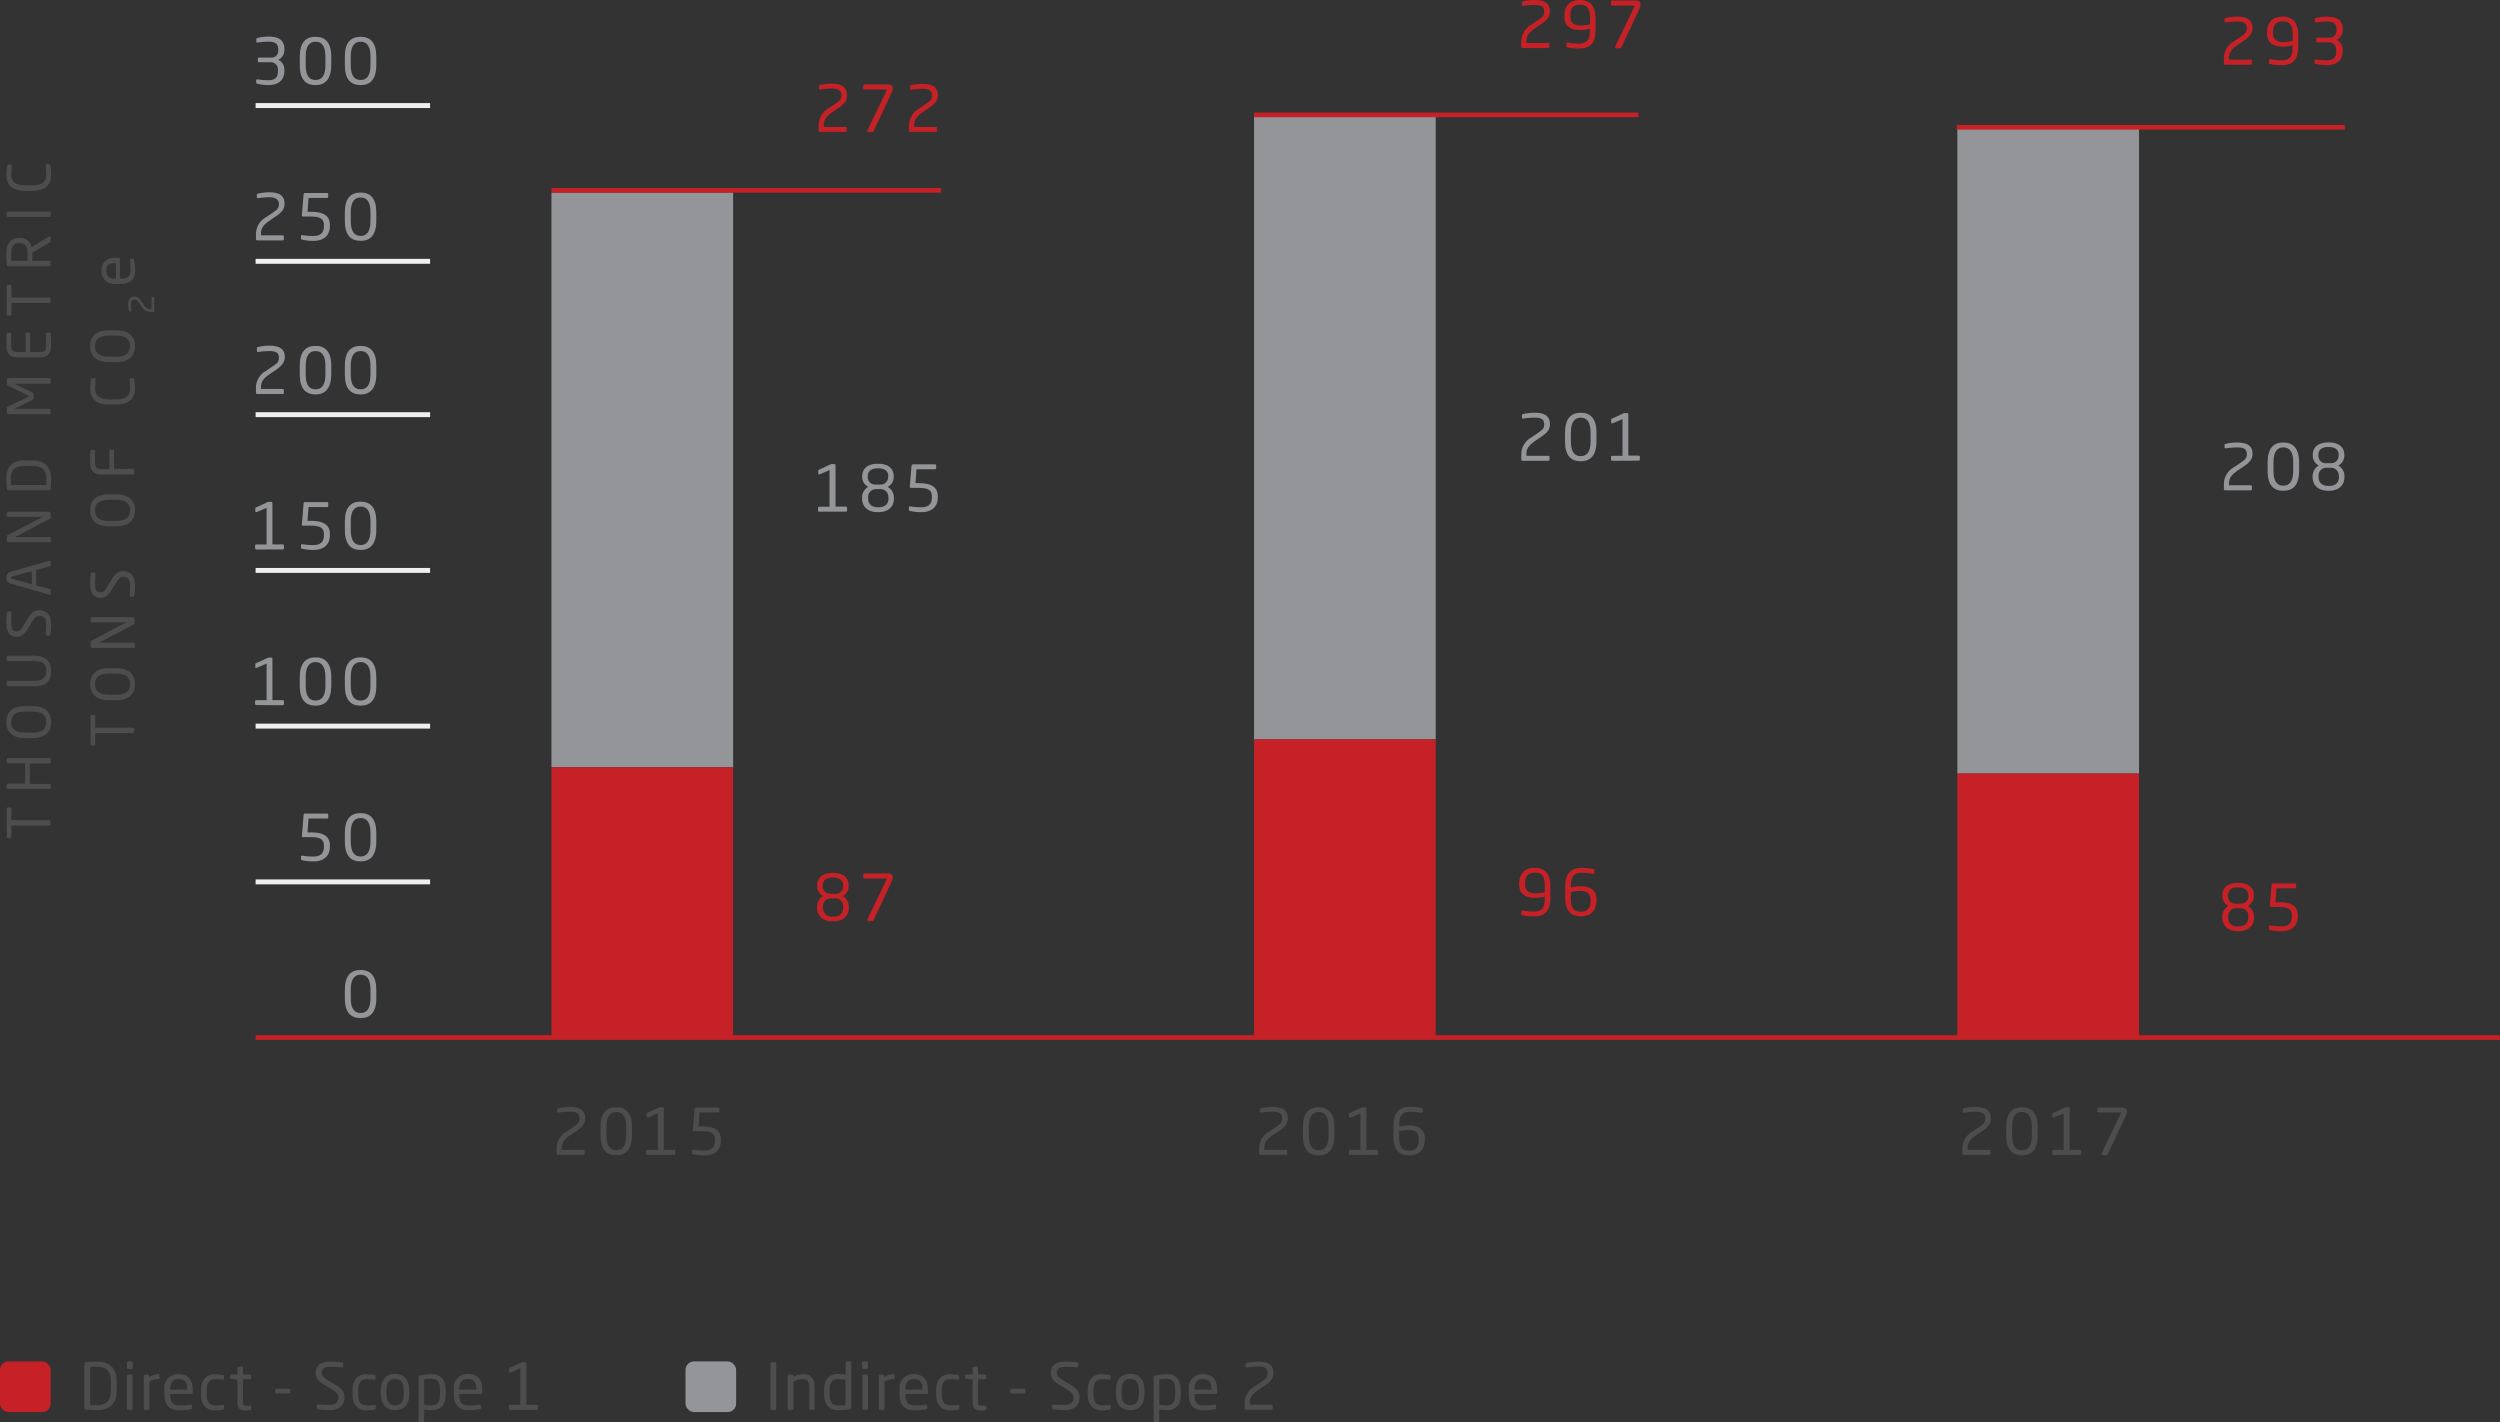 <svg xmlns="http://www.w3.org/2000/svg" viewBox="0 0 507.04 288.49"><rect x="0" y="0" width="507.04" height="288.49" fill="#333333" stroke="none"/><defs><style>.cls-1{fill:#c52127;}.cls-2{fill:#939598;}.cls-3{fill:#4d4d4d;}.cls-4{fill:#efefef;}</style></defs><title>ghg-emissions</title><g id="Layer_2" data-name="Layer 2"><g id="Layer_1-2" data-name="Layer 1"><g id="_Group_" data-name="&lt;Group&gt;"><rect class="cls-1" y="276.12" width="10.27" height="10.27" rx="1.71" ry="1.71"/></g><g id="_Group_2" data-name="&lt;Group&gt;"><rect class="cls-2" x="139.03" y="276.12" width="10.27" height="10.27" rx="1.71" ry="1.71"/></g><path class="cls-3" d="M259.49,229.33l-1.25.84c-1.44,1-1.82,1.64-1.82,2.77v.27h4.38c.15,0,.26.08.26.22V234a.23.23,0,0,1-.26.23h-5.16a.25.25,0,0,1-.26-.25v-1.05a3.93,3.93,0,0,1,2-3.42l1.32-.88c1.07-.73,1.33-1,1.33-1.82,0-.94-.54-1.34-1.95-1.34a18.75,18.75,0,0,0-2.3.19h-.05a.21.21,0,0,1-.21-.23V225c0-.13.12-.2.25-.23a10,10,0,0,1,2.31-.26c2.11,0,3.11.73,3.11,2.33C261.18,227.84,260.7,228.51,259.49,229.33Z"/><path class="cls-3" d="M267.45,234.33c-2,0-3.2-1.17-3.2-4v-1.76c0-2.87,1.23-4,3.2-4s3.18,1.17,3.18,4v1.76C270.63,233.16,269.41,234.33,267.45,234.33Zm2-5.8c0-2.19-.78-3-2-3s-2,.85-2,3v1.76c0,2.2.78,3,2,3s2-.84,2-3Z"/><path class="cls-3" d="M273.84,234.24a.24.24,0,0,1-.26-.23v-.58a.23.23,0,0,1,.26-.22h2.07V225.8l-2,.86c-.1,0-.29.08-.29-.1v-.67c0-.09,0-.11.13-.17l2.33-1.06a.67.67,0,0,1,.27-.08h.54a.24.24,0,0,1,.24.25v8.38h2.08c.15,0,.26.08.26.22V234a.23.23,0,0,1-.26.23Z"/><path class="cls-3" d="M285.76,234.33c-1.93,0-3.14-1.14-3.14-3.69v-2.28c0-2.78,1.17-3.87,3.39-3.87a9.87,9.87,0,0,1,2.24.22c.15,0,.3.09.3.25v.5a.23.23,0,0,1-.24.24h-.08a11.39,11.39,0,0,0-2.22-.21c-2,0-2.22,1.18-2.22,2.88v.15a8.31,8.31,0,0,1,2-.26c1.69,0,3.19.62,3.19,2.71V231C288.94,233.1,287.9,234.33,285.76,234.33Zm2-3.37c0-1.4-1-1.79-2-1.79a10,10,0,0,0-2,.23v1.24c0,2.12.71,2.73,2,2.73s2-.57,2-2.33Z"/><path class="cls-3" d="M117,229.33l-1.25.84c-1.44,1-1.82,1.64-1.82,2.77v.27h4.38c.15,0,.26.08.26.22V234a.23.23,0,0,1-.26.23h-5.16a.25.25,0,0,1-.26-.25v-1.05a3.93,3.93,0,0,1,2-3.42l1.32-.88c1.07-.73,1.33-1,1.33-1.82,0-.94-.54-1.34-2-1.34a18.75,18.75,0,0,0-2.3.19h0a.21.21,0,0,1-.21-.23V225c0-.13.12-.2.25-.23a10,10,0,0,1,2.31-.26c2.11,0,3.11.73,3.11,2.33C118.68,227.84,118.2,228.51,117,229.33Z"/><path class="cls-3" d="M125,234.33c-2,0-3.2-1.17-3.2-4v-1.76c0-2.87,1.23-4,3.2-4s3.18,1.17,3.18,4v1.76C128.13,233.16,126.91,234.33,125,234.33Zm2-5.8c0-2.19-.78-3-2-3s-2,.85-2,3v1.76c0,2.2.78,3,2,3s2-.84,2-3Z"/><path class="cls-3" d="M131.34,234.24a.24.24,0,0,1-.26-.23v-.58a.23.23,0,0,1,.26-.22h2.07V225.8l-2,.86c-.1,0-.29.08-.29-.1v-.67c0-.09,0-.11.13-.17l2.33-1.06a.67.67,0,0,1,.27-.08h.54a.24.24,0,0,1,.24.25v8.38h2.08c.15,0,.26.08.26.22V234a.23.23,0,0,1-.26.23Z"/><path class="cls-3" d="M142.89,234.33a10.43,10.43,0,0,1-2.29-.23c-.14,0-.25-.09-.25-.26v-.48a.18.18,0,0,1,.2-.2h.06a13.79,13.79,0,0,0,2.28.18c1.47,0,2.12-.71,2.12-2v-.19c0-1.3-.81-1.74-2.72-1.74h-1.56a.22.22,0,0,1-.21-.23h0l.36-4.33a.26.26,0,0,1,.26-.22h4.48a.23.23,0,0,1,.26.22v.57c0,.15-.12.21-.26.21h-3.73l-.21,2.81h.61c2.42,0,3.91.64,3.91,2.72v.19C146.2,233.23,145,234.33,142.89,234.33Z"/><path class="cls-3" d="M402.13,229.33l-1.25.84c-1.44,1-1.82,1.64-1.82,2.77v.27h4.38c.15,0,.26.08.26.22V234a.23.23,0,0,1-.26.23h-5.16A.25.25,0,0,1,398,234v-1.05a3.93,3.93,0,0,1,2-3.42l1.31-.88c1.09-.73,1.34-1,1.34-1.82,0-.94-.54-1.34-2-1.34a18.75,18.75,0,0,0-2.3.19h-.05a.21.21,0,0,1-.21-.23V225c0-.13.12-.2.25-.23a10,10,0,0,1,2.31-.26c2.11,0,3.11.73,3.11,2.33C403.82,227.84,403.34,228.51,402.13,229.33Z"/><path class="cls-3" d="M410.09,234.33c-2,0-3.2-1.17-3.2-4v-1.76c0-2.87,1.23-4,3.2-4s3.18,1.17,3.18,4v1.76C413.27,233.16,412.05,234.33,410.09,234.33Zm2-5.8c0-2.19-.78-3-2-3s-2,.85-2,3v1.76c0,2.2.78,3,2,3s2-.84,2-3Z"/><path class="cls-3" d="M416.48,234.24a.24.24,0,0,1-.26-.23v-.58a.23.23,0,0,1,.26-.22h2.07V225.8l-2,.86c-.1,0-.29.08-.29-.1v-.67c0-.09,0-.11.13-.17l2.33-1.06a.63.63,0,0,1,.27-.08h.54a.24.24,0,0,1,.24.25v8.38h2.08c.15,0,.26.08.26.22V234a.23.23,0,0,1-.26.23Z"/><path class="cls-3" d="M431.24,226.08l-3.75,8a.3.3,0,0,1-.28.2h-.78a.19.19,0,0,1-.2-.2.25.25,0,0,1,0-.14l3.93-8.16a.09.09,0,0,0,0-.05.1.1,0,0,0-.09-.1h-4.43c-.15,0-.26-.07-.26-.22v-.54a.26.26,0,0,1,.26-.25h4.74c.73,0,1,.38,1,.82A1.75,1.75,0,0,1,431.24,226.08Z"/><path class="cls-1" d="M312.65,4.84l-1.25.84c-1.44,1-1.82,1.64-1.82,2.77v.27H314c.15,0,.26.08.26.22v.58a.23.23,0,0,1-.26.23H308.8a.25.25,0,0,1-.26-.25V8.45a3.91,3.91,0,0,1,2-3.42l1.31-.88c1.08-.73,1.34-1,1.34-1.82,0-.94-.54-1.34-1.95-1.34a18.75,18.75,0,0,0-2.3.19h-.05a.21.21,0,0,1-.21-.23V.49c0-.13.12-.2.25-.23A10,10,0,0,1,311.23,0c2.11,0,3.11.73,3.11,2.33C314.34,3.35,313.86,4,312.65,4.84Z"/><path class="cls-1" d="M320.25,9.84A9.77,9.77,0,0,1,318,9.62c-.17,0-.31-.09-.31-.25v-.5a.22.22,0,0,1,.23-.24H318a10.74,10.74,0,0,0,2.22.21c2,0,2.24-1.18,2.24-2.88V5.82a8.64,8.64,0,0,1-2,.26c-1.7,0-3.19-.62-3.19-2.71V3.29c0-2.06,1.05-3.29,3.17-3.29,1.95,0,3.16,1.14,3.16,3.69V6C323.65,8.75,322.48,9.84,320.25,9.84Zm2.23-6.15c0-2.12-.72-2.73-2-2.73s-2,.57-2,2.33v.08c0,1.4,1,1.79,2,1.79a10,10,0,0,0,2-.23Z"/><path class="cls-1" d="M332.59,1.59l-3.74,8a.32.32,0,0,1-.29.2h-.78a.19.19,0,0,1-.2-.2.37.37,0,0,1,0-.14l3.93-8.16a.09.09,0,0,0,0-.05.09.09,0,0,0-.09-.1H327c-.14,0-.26-.07-.26-.22V.34A.26.26,0,0,1,327,.09h4.74c.73,0,1,.38,1,.82A1.75,1.75,0,0,1,332.59,1.59Z"/><path class="cls-1" d="M455.15,8.21l-1.25.85c-1.44,1-1.82,1.64-1.82,2.77v.27h4.38a.23.23,0,0,1,.26.22v.57a.24.24,0,0,1-.26.24H451.3a.26.26,0,0,1-.26-.25V11.83a3.89,3.89,0,0,1,2-3.42l1.31-.89c1.08-.72,1.34-1,1.34-1.82,0-.93-.54-1.34-1.95-1.34a18.82,18.82,0,0,0-2.3.2h-.05a.21.21,0,0,1-.21-.23V3.87c0-.13.12-.21.25-.23a10,10,0,0,1,2.31-.26c2.11,0,3.11.72,3.11,2.32C456.84,6.73,456.36,7.39,455.15,8.21Z"/><path class="cls-1" d="M462.75,13.22a10.38,10.38,0,0,1-2.23-.22c-.17,0-.32-.09-.32-.25v-.51a.22.22,0,0,1,.24-.23h.08a11.47,11.47,0,0,0,2.22.21c2,0,2.24-1.18,2.24-2.89V9.2a8.64,8.64,0,0,1-2,.26c-1.7,0-3.19-.62-3.19-2.72V6.67c0-2.06,1.05-3.29,3.17-3.29,1.95,0,3.16,1.14,3.16,3.69V9.34C466.15,12.13,465,13.22,462.75,13.22ZM465,7.07c0-2.12-.72-2.73-2-2.73s-2,.57-2,2.33v.07c0,1.41,1,1.8,2,1.8a9.29,9.29,0,0,0,2-.24Z"/><path class="cls-1" d="M471.87,13.22a10.06,10.06,0,0,1-2.2-.26.29.29,0,0,1-.25-.25v-.44a.2.2,0,0,1,.22-.22h0a18.72,18.72,0,0,0,2.19.18c1.41,0,2-.55,2-1.79v-.28a1.44,1.44,0,0,0-1.52-1.58H470a.23.23,0,0,1-.25-.24V7.89a.24.24,0,0,1,.25-.25h2.36a1.39,1.39,0,0,0,1.52-1.55V5.91c0-1.06-.55-1.55-2-1.55a17.63,17.63,0,0,0-2.19.2h0a.2.2,0,0,1-.22-.22V3.88a.29.29,0,0,1,.25-.24,10.54,10.54,0,0,1,2.2-.26c1.93,0,3.23.61,3.23,2.53v.18a2.2,2.2,0,0,1-1.23,2,2.18,2.18,0,0,1,1.23,2v.28C475.1,12.39,473.76,13.22,471.87,13.22Z"/><rect class="cls-2" x="111.84" y="39.05" width="36.85" height="116.57"/><rect class="cls-1" x="111.84" y="155.62" width="36.85" height="54.82"/><rect class="cls-2" x="254.34" y="23.3" width="36.85" height="126.65"/><rect class="cls-1" x="254.34" y="149.95" width="36.85" height="60.49"/><rect class="cls-2" x="396.98" y="25.82" width="36.85" height="131.06"/><rect class="cls-1" x="396.98" y="156.88" width="36.85" height="53.56"/><path class="cls-3" d="M19.74,286a19.41,19.41,0,0,1-2.37-.13.3.3,0,0,1-.27-.33v-8.93a.31.31,0,0,1,.27-.33,19.41,19.41,0,0,1,2.37-.13c2.4,0,3.93,1.24,3.93,4.05V282C23.67,284.77,22.14,286,19.74,286Zm2.75-5.8c0-2.36-1.2-3-2.75-3-.62,0-1,0-1.45,0V285c.42,0,.83,0,1.45,0,1.55,0,2.75-.69,2.75-3Z"/><path class="cls-3" d="M26.68,277.65H26a.26.26,0,0,1-.26-.26v-1a.26.26,0,0,1,.26-.26h.67a.26.26,0,0,1,.26.26v1A.26.26,0,0,1,26.68,277.65Zm0,8.29H26a.25.25,0,0,1-.26-.26v-6.63a.26.26,0,0,1,.26-.26h.62a.26.26,0,0,1,.26.26v6.63A.26.26,0,0,1,26.65,285.94Z"/><path class="cls-3" d="M32.1,279.69a3.35,3.35,0,0,0-1.8.55v5.44a.26.26,0,0,1-.26.26h-.63a.26.26,0,0,1-.25-.26v-6.63a.25.25,0,0,1,.25-.26H30a.25.25,0,0,1,.24.26v.28a3.09,3.09,0,0,1,1.84-.63q.27,0,.27.24v.53C32.37,279.61,32.28,279.69,32.1,279.69Z"/><path class="cls-3" d="M38.88,282.73H34.53v.19c0,1.54.61,2.11,1.81,2.11a18,18,0,0,0,2.31-.14h.06c.11,0,.21.05.21.18v.45c0,.16-.05.26-.26.29a11.19,11.19,0,0,1-2.32.23c-1.5,0-3-.71-3-3.12v-1.17a2.73,2.73,0,0,1,2.89-3.05c1.9,0,2.86,1.2,2.86,3.05v.7A.25.25,0,0,1,38.88,282.73Zm-.91-1c0-1.47-.56-2.05-1.7-2.05s-1.74.64-1.74,2.05v.11H38Z"/><path class="cls-3" d="M45.18,285.89a9.25,9.25,0,0,1-1.63.15c-1.77,0-2.77-1.25-2.77-3.16v-1c0-1.91,1-3.16,2.77-3.16a9.34,9.34,0,0,1,1.63.15c.2,0,.26.1.26.28v.47c0,.13-.11.19-.23.19h-.05a13.58,13.58,0,0,0-1.61-.09c-1,0-1.63.69-1.63,2.16v1c0,1.45.58,2.15,1.63,2.15a11.75,11.75,0,0,0,1.61-.09h.05a.21.21,0,0,1,.23.2v.47C45.44,285.78,45.38,285.85,45.18,285.89Z"/><path class="cls-3" d="M50.78,286a6.22,6.22,0,0,1-.85.07c-1.19,0-1.77-.32-1.77-1.75v-4.53l-1.26-.15a.23.23,0,0,1-.24-.23V279a.23.23,0,0,1,.24-.24h1.26v-1.27a.28.28,0,0,1,.24-.26l.67-.1h0a.21.21,0,0,1,.2.22v1.41h1.4a.26.26,0,0,1,.26.26v.45a.26.26,0,0,1-.26.26h-1.4v4.53c0,.72.18.82.7.82h.73c.18,0,.27.05.27.18v.46C51,285.87,51,285.94,50.78,286Z"/><path class="cls-3" d="M58.66,282.62H56.07a.22.22,0,0,1-.25-.22v-.51a.25.25,0,0,1,.25-.24h2.59a.23.23,0,0,1,.24.24v.51A.22.22,0,0,1,58.66,282.62Z"/><path class="cls-3" d="M66.68,286a13,13,0,0,1-2.16-.19c-.22,0-.25-.09-.25-.23v-.52a.21.21,0,0,1,.22-.21h0c.6.05,1.55.08,2.15.08,1.56,0,2-.62,2-1.53,0-.65-.37-1-1.56-1.75l-1.26-.76c-1.19-.73-1.79-1.39-1.79-2.43,0-1.58,1.13-2.31,3.11-2.31a17.33,17.33,0,0,1,2.26.16c.13,0,.22.09.22.22v.56a.2.2,0,0,1-.22.21h0c-.57,0-1.48-.08-2.23-.08-1.34,0-1.92.29-1.92,1.24,0,.61.43,1,1.42,1.57l1.2.71c1.51.9,2,1.62,2,2.66C69.89,284.68,69.24,286,66.68,286Z"/><path class="cls-3" d="M75.91,285.89a9.25,9.25,0,0,1-1.63.15c-1.77,0-2.77-1.25-2.77-3.16v-1c0-1.91,1-3.16,2.77-3.16a9.34,9.34,0,0,1,1.63.15c.2,0,.26.1.26.28v.47a.2.2,0,0,1-.22.19h-.06a13.58,13.58,0,0,0-1.61-.09c-1,0-1.62.69-1.62,2.16v1c0,1.45.57,2.15,1.62,2.15a11.75,11.75,0,0,0,1.61-.09H76a.21.21,0,0,1,.22.2v.47C76.17,285.78,76.11,285.85,75.91,285.89Z"/><path class="cls-3" d="M80.13,286c-1.91,0-2.88-1.27-2.88-3.18v-1c0-1.92,1-3.18,2.88-3.18S83,280,83,281.88v1C83,284.77,82,286,80.13,286Zm1.76-4.16c0-1.33-.54-2.18-1.76-2.18s-1.74.84-1.74,2.18v1c0,1.33.52,2.17,1.74,2.17s1.76-.83,1.76-2.17Z"/><path class="cls-3" d="M87.56,286a9.86,9.86,0,0,1-1.53-.15v2.36a.24.24,0,0,1-.24.24h-.67a.23.23,0,0,1-.23-.24V279.3c0-.17,0-.25.27-.3a10.72,10.72,0,0,1,2.4-.3c1.93,0,2.83,1.26,2.83,3.21v.94C90.39,284.89,89.45,286,87.56,286Zm1.68-4.13c0-1.36-.4-2.24-1.68-2.24a10.56,10.56,0,0,0-1.53.12v5.15a10,10,0,0,0,1.53.13c1.27,0,1.68-.83,1.68-2.22Z"/><path class="cls-3" d="M97.51,282.73H93.16v.19c0,1.54.61,2.11,1.8,2.11a18.08,18.08,0,0,0,2.32-.14h.06c.11,0,.21.05.21.18v.45c0,.16,0,.26-.26.29A11.22,11.22,0,0,1,95,286c-1.49,0-2.95-.71-2.95-3.12v-1.17a2.73,2.73,0,0,1,2.89-3.05c1.9,0,2.86,1.2,2.86,3.05v.7A.25.25,0,0,1,97.51,282.73Zm-.91-1c0-1.47-.56-2.05-1.7-2.05s-1.74.64-1.74,2.05v.11H96.6Z"/><path class="cls-3" d="M103.47,285.94a.23.23,0,0,1-.26-.23v-.57c0-.14.11-.22.26-.22h2.06v-7.41l-2,.86c-.1,0-.28.07-.28-.11v-.66c0-.09,0-.12.13-.17l2.32-1.07a.67.67,0,0,1,.28-.07h.53a.25.25,0,0,1,.25.24v8.39h2.08a.23.23,0,0,1,.26.22v.57a.24.24,0,0,1-.26.23Z"/><path class="cls-3" d="M157.2,285.94h-.71a.24.24,0,0,1-.23-.26v-9.15a.23.23,0,0,1,.23-.24h.71a.24.24,0,0,1,.24.24v9.15A.25.25,0,0,1,157.2,285.94Z"/><path class="cls-3" d="M165,285.94h-.62a.26.26,0,0,1-.26-.26v-4.27c0-1.32-.44-1.72-1.43-1.72a4.08,4.08,0,0,0-1.75.51v5.48a.27.27,0,0,1-.26.26H160a.26.26,0,0,1-.25-.26v-6.63a.26.26,0,0,1,.25-.26h.65a.26.26,0,0,1,.25.26v.25a3.93,3.93,0,0,1,2.06-.6c1.56,0,2.27,1,2.27,2.71v4.27A.26.26,0,0,1,165,285.94Z"/><path class="cls-3" d="M172.35,285.81A12.24,12.24,0,0,1,170,286c-1.94,0-2.84-1.27-2.84-3.22v-.93c0-2,.94-3.19,2.84-3.19a9.64,9.64,0,0,1,1.52.13v-2.41a.25.25,0,0,1,.25-.25h.66a.23.23,0,0,1,.23.25v9.1C172.62,285.68,172.58,285.78,172.35,285.81Zm-.87-6a11.26,11.26,0,0,0-1.52-.09c-1.28,0-1.69.8-1.69,2.19v.93c0,1.42.4,2.21,1.69,2.21.44,0,1.08,0,1.52-.07Z"/><path class="cls-3" d="M175.77,277.65h-.66a.26.26,0,0,1-.26-.26v-1a.26.26,0,0,1,.26-.26h.66a.26.26,0,0,1,.26.26v1A.26.26,0,0,1,175.77,277.65Zm0,8.29h-.62a.26.26,0,0,1-.26-.26v-6.63a.26.26,0,0,1,.26-.26h.62a.26.26,0,0,1,.26.26v6.63A.25.25,0,0,1,175.74,285.94Z"/><path class="cls-3" d="M181.19,279.69a3.35,3.35,0,0,0-1.8.55v5.44a.26.26,0,0,1-.26.26h-.63a.26.26,0,0,1-.25-.26v-6.63a.25.25,0,0,1,.25-.26h.61a.26.26,0,0,1,.25.26v.28a3.07,3.07,0,0,1,1.83-.63q.27,0,.27.24v.53C181.46,279.61,181.37,279.69,181.19,279.69Z"/><path class="cls-3" d="M188,282.73h-4.36v.19c0,1.54.61,2.11,1.81,2.11a18,18,0,0,0,2.31-.14h.07a.18.18,0,0,1,.2.18v.45c0,.16,0,.26-.26.29a11.19,11.19,0,0,1-2.32.23c-1.5,0-3-.71-3-3.12v-1.17a2.72,2.72,0,0,1,2.88-3.05c1.9,0,2.86,1.2,2.86,3.05v.7C188.22,282.62,188.13,282.73,188,282.73Zm-.91-1c0-1.47-.56-2.05-1.71-2.05s-1.74.64-1.74,2.05v.11h3.45Z"/><path class="cls-3" d="M194.27,285.89a9.25,9.25,0,0,1-1.63.15c-1.77,0-2.77-1.25-2.77-3.16v-1c0-1.91,1-3.16,2.77-3.16a9.34,9.34,0,0,1,1.63.15c.2,0,.26.1.26.28v.47a.2.2,0,0,1-.22.19h-.06a13.58,13.58,0,0,0-1.61-.09c-1,0-1.62.69-1.62,2.16v1c0,1.45.57,2.15,1.62,2.15a11.75,11.75,0,0,0,1.61-.09h.06a.21.21,0,0,1,.22.2v.47C194.53,285.78,194.47,285.85,194.27,285.89Z"/><path class="cls-3" d="M199.87,286a6.22,6.22,0,0,1-.85.07c-1.19,0-1.76-.32-1.76-1.75v-4.53l-1.27-.15a.23.23,0,0,1-.24-.23V279a.23.23,0,0,1,.24-.24h1.27v-1.27a.27.27,0,0,1,.23-.26l.68-.1h0a.2.2,0,0,1,.19.22v1.41h1.4a.26.26,0,0,1,.26.26v.45a.26.26,0,0,1-.26.26h-1.4v4.53c0,.72.18.82.7.82h.73c.18,0,.27.05.27.18v.46C200.1,285.87,200,285.94,199.87,286Z"/><path class="cls-3" d="M207.75,282.62h-2.59a.22.22,0,0,1-.25-.22v-.51a.25.25,0,0,1,.25-.24h2.59a.23.23,0,0,1,.24.24v.51A.22.22,0,0,1,207.75,282.62Z"/><path class="cls-3" d="M215.77,286a13,13,0,0,1-2.16-.19c-.22,0-.25-.09-.25-.23v-.52a.21.21,0,0,1,.22-.21h0c.6.05,1.55.08,2.15.08,1.56,0,2-.62,2-1.53,0-.65-.37-1-1.56-1.75l-1.26-.76c-1.19-.73-1.79-1.39-1.79-2.43,0-1.58,1.13-2.31,3.11-2.31a17.33,17.33,0,0,1,2.26.16c.13,0,.22.09.22.22v.56a.2.2,0,0,1-.22.21h0c-.57,0-1.48-.08-2.23-.08-1.34,0-1.91.29-1.91,1.24,0,.61.42,1,1.41,1.57l1.2.71c1.51.9,2,1.62,2,2.66C219,284.68,218.33,286,215.77,286Z"/><path class="cls-3" d="M225,285.89a9.25,9.25,0,0,1-1.63.15c-1.76,0-2.77-1.25-2.77-3.16v-1c0-1.91,1-3.16,2.77-3.16a9.34,9.34,0,0,1,1.63.15c.21,0,.26.1.26.28v.47a.2.2,0,0,1-.22.19h0a13.88,13.88,0,0,0-1.62-.09c-1,0-1.62.69-1.62,2.16v1c0,1.45.57,2.15,1.62,2.15a12,12,0,0,0,1.62-.09h0a.21.21,0,0,1,.22.2v.47C225.26,285.78,225.21,285.85,225,285.89Z"/><path class="cls-3" d="M229.22,286c-1.91,0-2.88-1.27-2.88-3.18v-1c0-1.92,1-3.18,2.88-3.18s2.9,1.26,2.9,3.18v1C232.12,284.77,231.13,286,229.22,286Zm1.76-4.16c0-1.33-.53-2.18-1.76-2.18s-1.74.84-1.74,2.18v1c0,1.33.52,2.17,1.74,2.17s1.76-.83,1.76-2.17Z"/><path class="cls-3" d="M236.65,286a9.86,9.86,0,0,1-1.53-.15v2.36a.24.24,0,0,1-.24.24h-.66a.23.23,0,0,1-.24-.24V279.3c0-.17,0-.25.27-.3a10.72,10.72,0,0,1,2.4-.3c1.93,0,2.83,1.26,2.83,3.21v.94C239.48,284.89,238.54,286,236.65,286Zm1.69-4.13c0-1.36-.41-2.24-1.69-2.24a10.56,10.56,0,0,0-1.53.12v5.15a10,10,0,0,0,1.53.13c1.27,0,1.69-.83,1.69-2.22Z"/><path class="cls-3" d="M246.6,282.73h-4.35v.19c0,1.54.61,2.11,1.81,2.11a18,18,0,0,0,2.31-.14h.07a.18.18,0,0,1,.2.18v.45c0,.16,0,.26-.26.29a11.19,11.19,0,0,1-2.32.23c-1.5,0-2.95-.71-2.95-3.12v-1.17A2.72,2.72,0,0,1,244,278.7c1.9,0,2.86,1.2,2.86,3.05v.7A.25.25,0,0,1,246.6,282.73Zm-.91-1c0-1.47-.55-2.05-1.7-2.05s-1.74.64-1.74,2.05v.11h3.44Z"/><path class="cls-3" d="M256.54,281l-1.25.85c-1.45,1-1.82,1.63-1.82,2.76v.28h4.38a.23.23,0,0,1,.26.22v.57a.24.24,0,0,1-.26.23h-5.16a.24.24,0,0,1-.26-.24v-1.06a3.88,3.88,0,0,1,2-3.41l1.31-.89c1.08-.73,1.34-1,1.34-1.82,0-.94-.55-1.34-1.95-1.34a16.89,16.89,0,0,0-2.3.2h0c-.13,0-.21-.09-.21-.24v-.45c0-.13.11-.21.24-.24a10.7,10.7,0,0,1,2.32-.26c2.11,0,3.11.73,3.11,2.33C258.23,279.55,257.74,280.21,256.54,281Z"/><path class="cls-2" d="M312.65,88.55l-1.25.84c-1.44,1-1.82,1.64-1.82,2.77v.28H314c.15,0,.26.07.26.22v.57a.23.23,0,0,1-.26.23H308.8a.25.25,0,0,1-.26-.24V92.16a3.88,3.88,0,0,1,2-3.41l1.31-.89c1.08-.73,1.34-1,1.34-1.82,0-.94-.54-1.34-1.95-1.34a17,17,0,0,0-2.3.2h-.05c-.13,0-.21-.09-.21-.24v-.45c0-.13.12-.21.25-.24a10,10,0,0,1,2.31-.26c2.11,0,3.11.73,3.11,2.33C314.34,87.07,313.86,87.73,312.65,88.55Z"/><path class="cls-2" d="M320.6,93.55c-2,0-3.19-1.17-3.19-4V87.76c0-2.88,1.23-4.05,3.19-4.05s3.19,1.17,3.19,4.05v1.75C323.79,92.38,322.57,93.55,320.6,93.55Zm2-5.79c0-2.2-.78-3.05-2-3.05s-2,.85-2,3.05v1.75c0,2.2.78,3,2,3s2-.84,2-3Z"/><path class="cls-2" d="M327,93.46a.24.24,0,0,1-.26-.23v-.57c0-.15.12-.22.26-.22h2.07V85l-2,.85c-.11,0-.29.08-.29-.1v-.66c0-.09,0-.12.13-.17l2.33-1.07a.63.63,0,0,1,.27-.08H330a.25.25,0,0,1,.25.25v8.39h2.08c.14,0,.26.07.26.22v.57a.24.24,0,0,1-.26.23Z"/><path class="cls-1" d="M311.09,185.86a9.87,9.87,0,0,1-2.24-.22c-.17,0-.31-.09-.31-.24v-.51a.21.21,0,0,1,.23-.23h.08a11.66,11.66,0,0,0,2.23.21c2,0,2.23-1.19,2.23-2.89v-.14a9.14,9.14,0,0,1-2,.26c-1.7,0-3.2-.63-3.2-2.72v-.08c0-2.05,1.05-3.29,3.17-3.29,1.95,0,3.16,1.15,3.16,3.69V182C314.48,184.77,313.31,185.86,311.09,185.86Zm2.22-6.15c0-2.11-.71-2.72-2-2.72s-2,.57-2,2.32v.08c0,1.4,1,1.79,2,1.79a9.42,9.42,0,0,0,2-.23Z"/><path class="cls-1" d="M320.59,185.86c-1.93,0-3.14-1.14-3.14-3.69V179.9c0-2.78,1.17-3.88,3.39-3.88a10.31,10.31,0,0,1,2.23.22c.16,0,.3.09.3.25V177a.22.22,0,0,1-.23.23h-.08a11.39,11.39,0,0,0-2.22-.21c-2,0-2.22,1.18-2.22,2.89V180a8.31,8.31,0,0,1,2-.26c1.69,0,3.18.62,3.18,2.72v.08C323.76,184.63,322.72,185.86,320.59,185.86Zm2-3.36c0-1.41-1-1.8-2-1.8a9.21,9.21,0,0,0-2,.24v1.23c0,2.12.71,2.73,2,2.73s2-.57,2-2.32Z"/><path class="cls-1" d="M170.15,21.85l-1.25.84c-1.44,1-1.82,1.64-1.82,2.77v.28h4.38c.15,0,.26.07.26.22v.57a.23.23,0,0,1-.26.23H166.3a.25.25,0,0,1-.26-.24V25.46A3.91,3.91,0,0,1,168,22l1.31-.88c1.08-.73,1.34-1,1.34-1.82,0-.94-.54-1.34-2-1.34a17,17,0,0,0-2.3.2h-.05a.21.21,0,0,1-.21-.24v-.45c0-.13.12-.21.25-.24a10,10,0,0,1,2.31-.26c2.11,0,3.11.73,3.11,2.33C171.84,20.37,171.36,21,170.15,21.85Z"/><path class="cls-1" d="M180.93,18.6l-3.75,8a.29.29,0,0,1-.28.19h-.78a.19.19,0,0,1-.2-.19.31.31,0,0,1,0-.15l3.93-8.16a.07.07,0,0,0,0-.05.09.09,0,0,0-.09-.09h-4.44a.23.23,0,0,1-.26-.22v-.55a.26.26,0,0,1,.26-.25h4.75c.73,0,1,.38,1,.82A1.71,1.71,0,0,1,180.93,18.6Z"/><path class="cls-1" d="M188.48,21.85l-1.25.84c-1.44,1-1.82,1.64-1.82,2.77v.28h4.38c.15,0,.26.07.26.22v.57a.23.23,0,0,1-.26.23h-5.16a.25.25,0,0,1-.26-.24V25.46a3.91,3.91,0,0,1,2-3.42l1.31-.88c1.08-.73,1.34-1,1.34-1.82,0-.94-.54-1.34-1.95-1.34a17,17,0,0,0-2.3.2h0a.21.21,0,0,1-.21-.24v-.45c0-.13.12-.21.25-.24a10,10,0,0,1,2.31-.26c2.11,0,3.11.73,3.11,2.33C190.17,20.37,189.69,21,188.48,21.85Z"/><path class="cls-2" d="M166.17,103.78a.24.24,0,0,1-.26-.23V103a.23.23,0,0,1,.26-.23h2.07V95.34l-2,.86c-.11,0-.29.08-.29-.1v-.67c0-.09,0-.11.13-.16l2.33-1.07a.63.63,0,0,1,.27-.08h.53a.25.25,0,0,1,.25.25v8.38h2.08a.23.23,0,0,1,.26.23v.57a.24.24,0,0,1-.26.23Z"/><path class="cls-2" d="M178.17,103.87H178c-1.73,0-3.16-.88-3.16-2.78v-.25a2.44,2.44,0,0,1,1.26-2.1,2.19,2.19,0,0,1-1.23-2v-.12c0-1.79,1.35-2.56,3.13-2.56h.13c1.78,0,3.13.77,3.13,2.56v.12a2.19,2.19,0,0,1-1.23,2,2.44,2.44,0,0,1,1.26,2.1v.25C181.33,103,179.9,103.87,178.17,103.87Zm2-7.28c0-1-.7-1.6-2-1.6H178c-1.29,0-2,.56-2,1.6v.12a1.48,1.48,0,0,0,1.65,1.56h.81a1.48,1.48,0,0,0,1.65-1.56Zm0,4.25a1.55,1.55,0,0,0-1.64-1.63h-.81a1.55,1.55,0,0,0-1.64,1.63v.25c0,1.12.69,1.79,2,1.79h.13c1.29,0,2-.67,2-1.79Z"/><path class="cls-2" d="M186.88,103.87a10.43,10.43,0,0,1-2.29-.23c-.14,0-.25-.09-.25-.26v-.48a.18.18,0,0,1,.2-.2h.06a12.79,12.79,0,0,0,2.28.18c1.47,0,2.12-.71,2.12-2v-.19c0-1.3-.81-1.74-2.72-1.74h-1.56a.22.22,0,0,1-.21-.22v0l.37-4.33a.25.25,0,0,1,.26-.22h4.47a.23.23,0,0,1,.26.22v.58c0,.14-.12.2-.26.2h-3.73l-.21,2.81h.61c2.42,0,3.92.64,3.92,2.72v.19C190.2,102.77,189,103.87,186.88,103.87Z"/><path class="cls-1" d="M169,186.87h-.14c-1.72,0-3.15-.89-3.15-2.79v-.24a2.45,2.45,0,0,1,1.26-2.11,2.2,2.2,0,0,1-1.24-2v-.12c0-1.79,1.35-2.56,3.13-2.56H169c1.78,0,3.13.77,3.13,2.56v.12a2.2,2.2,0,0,1-1.24,2,2.45,2.45,0,0,1,1.26,2.11v.24C172.16,186,170.73,186.87,169,186.87Zm2-7.29c0-1-.7-1.59-2-1.59h-.14c-1.28,0-2,.55-2,1.59v.12a1.47,1.47,0,0,0,1.65,1.56h.8A1.47,1.47,0,0,0,171,179.7Zm0,4.26a1.55,1.55,0,0,0-1.64-1.64h-.8a1.55,1.55,0,0,0-1.64,1.64v.24a1.72,1.72,0,0,0,2,1.8H169a1.72,1.72,0,0,0,2-1.8Z"/><path class="cls-1" d="M180.93,178.61l-3.75,8a.29.29,0,0,1-.28.19h-.78a.19.19,0,0,1-.2-.19.25.25,0,0,1,0-.14l3.93-8.17s0,0,0-.05a.09.09,0,0,0-.09-.09h-4.44a.23.23,0,0,1-.26-.22v-.55a.25.25,0,0,1,.26-.24h4.75c.73,0,1,.37,1,.81A1.65,1.65,0,0,1,180.93,178.61Z"/><path class="cls-2" d="M455.15,94.54l-1.25.84c-1.44,1-1.82,1.64-1.82,2.77v.27h4.38a.23.23,0,0,1,.26.22v.58a.24.24,0,0,1-.26.23H451.3a.25.25,0,0,1-.26-.25v-1a3.91,3.91,0,0,1,2-3.42l1.31-.88c1.08-.73,1.34-1,1.34-1.82,0-.94-.54-1.34-1.95-1.34a18.75,18.75,0,0,0-2.3.19h-.05a.21.21,0,0,1-.21-.23v-.46c0-.13.12-.2.25-.23a10,10,0,0,1,2.31-.26c2.11,0,3.11.73,3.11,2.33C456.84,93.05,456.36,93.72,455.15,94.54Z"/><path class="cls-2" d="M463.1,99.54c-2,0-3.19-1.17-3.19-4V93.74c0-2.87,1.23-4,3.19-4s3.19,1.17,3.19,4V95.5C466.29,98.37,465.07,99.54,463.1,99.54Zm2-5.8c0-2.19-.78-3-2-3s-2,.85-2,3V95.5c0,2.2.78,3,2,3s2-.84,2-3Z"/><path class="cls-2" d="M472.33,99.54h-.13c-1.72,0-3.16-.88-3.16-2.78v-.25a2.45,2.45,0,0,1,1.27-2.1,2.2,2.2,0,0,1-1.24-2v-.12c0-1.79,1.35-2.56,3.13-2.56h.13c1.78,0,3.14.77,3.14,2.56v.12a2.2,2.2,0,0,1-1.24,2,2.44,2.44,0,0,1,1.26,2.1v.25C475.49,98.66,474.06,99.54,472.33,99.54Zm2-7.28c0-1-.7-1.6-2-1.6h-.13c-1.28,0-2,.56-2,1.6v.12a1.48,1.48,0,0,0,1.65,1.56h.8a1.48,1.48,0,0,0,1.65-1.56Zm0,4.25a1.55,1.55,0,0,0-1.64-1.64h-.8a1.55,1.55,0,0,0-1.64,1.64v.25c0,1.12.69,1.79,2,1.79h.13c1.29,0,2-.67,2-1.79Z"/><path class="cls-1" d="M454,188.87h-.13c-1.72,0-3.15-.89-3.15-2.79v-.24a2.45,2.45,0,0,1,1.26-2.11,2.19,2.19,0,0,1-1.24-2v-.11c0-1.8,1.35-2.56,3.13-2.56H454c1.79,0,3.14.76,3.14,2.56v.11a2.19,2.19,0,0,1-1.24,2,2.45,2.45,0,0,1,1.26,2.11v.24C457.16,188,455.73,188.87,454,188.87Zm2-7.28c0-1-.7-1.6-2-1.6h-.13c-1.28,0-2,.56-2,1.6v.11a1.47,1.47,0,0,0,1.65,1.56h.8A1.47,1.47,0,0,0,456,181.7Zm0,4.25a1.55,1.55,0,0,0-1.64-1.64h-.8a1.55,1.55,0,0,0-1.64,1.64v.24a1.72,1.72,0,0,0,2,1.8H454c1.29,0,2-.68,2-1.8Z"/><path class="cls-1" d="M462.71,188.87a9.79,9.79,0,0,1-2.28-.24c-.15,0-.25-.09-.25-.26v-.48a.17.17,0,0,1,.19-.19h.07a13.68,13.68,0,0,0,2.27.18c1.47,0,2.12-.72,2.12-2v-.2c0-1.3-.8-1.74-2.71-1.74h-1.56a.21.21,0,0,1-.21-.22h0l.36-4.33a.26.26,0,0,1,.26-.22h4.47c.15,0,.26.08.26.22v.57c0,.14-.11.21-.26.21h-3.73l-.21,2.81h.62c2.41,0,3.91.63,3.91,2.71v.2C466,187.76,464.82,188.87,462.71,188.87Z"/><rect class="cls-1" x="254.34" y="22.83" width="77.97" height="0.95"/><rect class="cls-1" x="111.84" y="38.13" width="79.03" height="0.95"/><rect class="cls-1" x="396.84" y="25.34" width="78.75" height="0.95"/><path class="cls-2" d="M73.14,206.49c-2,0-3.2-1.17-3.2-4v-1.76c0-2.87,1.23-4,3.2-4s3.18,1.17,3.18,4v1.76C76.32,205.32,75.1,206.49,73.14,206.49Zm2-5.8c0-2.19-.78-3-2-3s-2,.85-2,3v1.76c0,2.2.78,3,2,3s2-.84,2-3Z"/><path class="cls-2" d="M63.58,174.71a9.79,9.79,0,0,1-2.28-.24c-.15,0-.25-.09-.25-.26v-.48a.17.17,0,0,1,.19-.19h.07a13.68,13.68,0,0,0,2.27.18c1.47,0,2.12-.72,2.12-2v-.2c0-1.3-.8-1.74-2.71-1.74H61.42a.21.21,0,0,1-.2-.22h0l.36-4.33a.25.25,0,0,1,.26-.22h4.47c.15,0,.26.08.26.22v.57c0,.14-.11.21-.26.21H62.58l-.21,2.81H63c2.41,0,3.91.63,3.91,2.71v.2C66.9,173.6,65.69,174.71,63.58,174.71Z"/><path class="cls-2" d="M73.14,174.71c-2,0-3.2-1.17-3.2-4.05v-1.75c0-2.87,1.23-4,3.2-4s3.18,1.17,3.18,4v1.75C76.32,173.54,75.1,174.71,73.14,174.71Zm2-5.8c0-2.2-.78-3-2-3s-2,.84-2,3v1.75c0,2.2.78,3.05,2,3.05s2-.85,2-3.05Z"/><path class="cls-2" d="M52,143a.24.24,0,0,1-.26-.23v-.57A.23.23,0,0,1,52,142h2.07v-7.41l-2,.86c-.11,0-.29.08-.29-.1v-.66c0-.1,0-.12.13-.17l2.33-1.07a.63.63,0,0,1,.27-.08H55a.25.25,0,0,1,.25.25V142h2.08a.23.23,0,0,1,.26.23v.57a.24.24,0,0,1-.26.23Z"/><path class="cls-2" d="M64,143.12c-2,0-3.2-1.17-3.2-4v-1.75c0-2.88,1.24-4.05,3.2-4.05s3.19,1.17,3.19,4.05v1.75C67.16,142,65.94,143.12,64,143.12Zm2-5.79c0-2.2-.79-3.05-2-3.05s-2,.85-2,3.05v1.75c0,2.2.78,3,2,3s2-.84,2-3Z"/><path class="cls-2" d="M73.14,143.12c-2,0-3.2-1.17-3.2-4v-1.75c0-2.88,1.23-4.05,3.2-4.05s3.18,1.17,3.18,4.05v1.75C76.32,142,75.1,143.12,73.14,143.12Zm2-5.79c0-2.2-.78-3.05-2-3.05s-2,.85-2,3.05v1.75c0,2.2.78,3,2,3s2-.84,2-3Z"/><path class="cls-2" d="M52,111.45a.25.25,0,0,1-.26-.24v-.57a.23.23,0,0,1,.26-.22h2.07V103l-2,.86c-.11,0-.29.07-.29-.11v-.66c0-.09,0-.12.13-.17l2.33-1.07a.6.6,0,0,1,.27-.07H55a.25.25,0,0,1,.25.24v8.39h2.08a.23.23,0,0,1,.26.22v.57a.25.25,0,0,1-.26.24Z"/><path class="cls-2" d="M63.58,111.54a9.88,9.88,0,0,1-2.29-.24c-.14,0-.24-.09-.24-.26v-.48a.17.17,0,0,1,.19-.19h.07a13.68,13.68,0,0,0,2.27.18c1.47,0,2.12-.72,2.12-2v-.2c0-1.3-.8-1.74-2.71-1.74H61.42a.21.21,0,0,1-.2-.22h0l.36-4.33a.25.25,0,0,1,.26-.22h4.47c.15,0,.26.07.26.22v.57c0,.14-.11.21-.26.21H62.58l-.21,2.8H63c2.41,0,3.91.64,3.91,2.72v.2C66.9,110.43,65.69,111.54,63.58,111.54Z"/><path class="cls-2" d="M73.14,111.54c-2,0-3.2-1.17-3.2-4.05v-1.75c0-2.87,1.23-4,3.2-4s3.18,1.17,3.18,4v1.75C76.32,110.37,75.1,111.54,73.14,111.54Zm2-5.8c0-2.2-.78-3-2-3s-2,.84-2,3v1.75c0,2.2.78,3.05,2,3.05s2-.85,2-3.05Z"/><path class="cls-2" d="M56,75l-1.25.84c-1.44,1-1.82,1.64-1.82,2.77v.27h4.38a.23.23,0,0,1,.26.22v.58a.24.24,0,0,1-.26.23H52.17a.25.25,0,0,1-.26-.25v-1a3.91,3.91,0,0,1,2-3.42l1.31-.88c1.08-.73,1.34-1,1.34-1.82,0-.94-.55-1.34-1.95-1.34a18.59,18.59,0,0,0-2.3.19h0a.21.21,0,0,1-.21-.23V70.6c0-.13.12-.2.25-.23a10,10,0,0,1,2.31-.26c2.11,0,3.11.73,3.11,2.33C57.71,73.46,57.23,74.13,56,75Z"/><path class="cls-2" d="M64,80c-2,0-3.2-1.17-3.2-4V74.15c0-2.87,1.24-4,3.2-4s3.19,1.17,3.19,4v1.76C67.16,78.78,65.94,80,64,80Zm2-5.8c0-2.19-.79-3-2-3s-2,.85-2,3v1.76c0,2.2.78,3,2,3s2-.84,2-3Z"/><path class="cls-2" d="M73.14,80c-2,0-3.2-1.17-3.2-4V74.15c0-2.87,1.23-4,3.2-4s3.18,1.17,3.18,4v1.76C76.32,78.78,75.1,80,73.14,80Zm2-5.8c0-2.19-.78-3-2-3s-2,.85-2,3v1.76c0,2.2.78,3,2,3s2-.84,2-3Z"/><path class="cls-2" d="M56,43.84l-1.25.85c-1.44,1-1.82,1.64-1.82,2.77v.27h4.38a.23.23,0,0,1,.26.22v.57a.24.24,0,0,1-.26.24H52.17a.26.26,0,0,1-.26-.25v-1a3.89,3.89,0,0,1,2-3.42l1.31-.89c1.08-.73,1.34-1,1.34-1.82S56,40,54.6,40a16.89,16.89,0,0,0-2.3.2h0c-.13,0-.21-.09-.21-.24V39.5c0-.13.12-.21.25-.23A10,10,0,0,1,54.6,39c2.11,0,3.11.72,3.11,2.32C57.71,42.36,57.23,43,56,43.84Z"/><path class="cls-2" d="M63.58,48.85a9.88,9.88,0,0,1-2.29-.24c-.14,0-.24-.09-.24-.26v-.48a.17.17,0,0,1,.19-.19h.07a13.68,13.68,0,0,0,2.27.18c1.47,0,2.12-.72,2.12-2v-.2c0-1.3-.8-1.74-2.71-1.74H61.42a.21.21,0,0,1-.2-.22h0l.36-4.33a.25.25,0,0,1,.26-.22h4.47c.15,0,.26.07.26.22v.57c0,.14-.11.21-.26.21H62.58l-.21,2.81H63c2.41,0,3.91.63,3.91,2.71v.2C66.9,47.74,65.69,48.85,63.58,48.85Z"/><path class="cls-2" d="M73.14,48.85c-2,0-3.2-1.17-3.2-4.05V43.05c0-2.87,1.23-4,3.2-4s3.18,1.17,3.18,4V44.8C76.32,47.68,75.1,48.85,73.14,48.85Zm2-5.8c0-2.2-.78-3-2-3s-2,.84-2,3V44.8c0,2.2.78,3.05,2,3.05s2-.85,2-3.05Z"/><path class="cls-2" d="M54.41,17.26a10.06,10.06,0,0,1-2.2-.26.28.28,0,0,1-.25-.25v-.44a.2.2,0,0,1,.22-.22h0a16.64,16.64,0,0,0,2.19.18c1.41,0,2-.54,2-1.79v-.27a1.45,1.45,0,0,0-1.52-1.59H52.55a.23.23,0,0,1-.25-.23v-.46a.24.24,0,0,1,.25-.25h2.36a1.38,1.38,0,0,0,1.52-1.54V10c0-1.07-.56-1.55-2-1.55a17.53,17.53,0,0,0-2.19.19h0A.2.2,0,0,1,52,8.38V7.93c0-.12.12-.22.25-.25a10.54,10.54,0,0,1,2.2-.26c1.93,0,3.23.61,3.23,2.54v.18a2.21,2.21,0,0,1-1.23,2,2.17,2.17,0,0,1,1.23,2v.27C57.64,16.43,56.3,17.26,54.41,17.26Z"/><path class="cls-2" d="M64,17.26c-2,0-3.2-1.17-3.2-4V11.46c0-2.87,1.24-4,3.2-4s3.19,1.17,3.19,4v1.76C67.16,16.09,65.94,17.26,64,17.26Zm2-5.8c0-2.19-.79-3-2-3s-2,.85-2,3v1.76c0,2.2.78,3,2,3s2-.84,2-3Z"/><path class="cls-2" d="M73.14,17.26c-2,0-3.2-1.17-3.2-4V11.46c0-2.87,1.23-4,3.2-4s3.18,1.17,3.18,4v1.76C76.32,16.09,75.1,17.26,73.14,17.26Zm2-5.8c0-2.19-.78-3-2-3s-2,.85-2,3v1.76c0,2.2.78,3,2,3s2-.84,2-3Z"/><rect class="cls-4" x="51.84" y="178.36" width="35.39" height="1"/><rect class="cls-4" x="51.84" y="146.77" width="35.39" height="1"/><rect class="cls-4" x="51.84" y="115.19" width="35.39" height="1"/><rect class="cls-4" x="51.84" y="83.6" width="35.39" height="1"/><rect class="cls-4" x="51.84" y="52.5" width="35.39" height="1"/><rect class="cls-4" x="51.84" y="20.91" width="35.39" height="1"/><path class="cls-3" d="M2.31,164v2.34H10a.22.22,0,0,1,.24.21v.66a.23.23,0,0,1-.24.22H2.31v2.34c0,.13-.06.24-.2.24H1.59a.23.23,0,0,1-.22-.24V164a.22.22,0,0,1,.22-.23h.52A.2.2,0,0,1,2.31,164Z"/><path class="cls-3" d="M10.28,154v.61a.24.24,0,0,1-.24.24h-4V159h4a.24.24,0,0,1,.24.24v.61A.24.24,0,0,1,10,160H1.61a.24.24,0,0,1-.24-.24v-.61a.24.24,0,0,1,.24-.24H5.09v-4.1H1.61a.24.24,0,0,1-.24-.24V154a.24.24,0,0,1,.24-.24H10A.24.24,0,0,1,10.28,154Z"/><path class="cls-3" d="M10.37,146.45c0,1.88-1.11,3.25-3.77,3.25H5.05c-2.66,0-3.76-1.37-3.76-3.25s1.1-3.24,3.76-3.24H6.6C9.26,143.21,10.37,144.57,10.37,146.45Zm-5.32-2.14c-2,0-2.78.82-2.78,2.14s.77,2.14,2.78,2.14H6.6c2,0,2.78-.82,2.78-2.14s-.76-2.14-2.78-2.14Z"/><path class="cls-3" d="M10.37,136.12c0,1.94-1,3.07-3.33,3.07H1.6a.23.23,0,0,1-.23-.23v-.65a.23.23,0,0,1,.23-.23H7c1.55,0,2.39-.48,2.39-2s-.83-2-2.39-2H1.6a.23.23,0,0,1-.23-.23v-.65a.22.22,0,0,1,.23-.22H7C9.34,133.05,10.37,134.17,10.37,136.12Z"/><path class="cls-3" d="M10.37,126.71a12.39,12.39,0,0,1-.17,2c0,.2-.09.23-.22.23H9.5a.19.19,0,0,1-.19-.21v0c0-.55.07-1.43.07-2,0-1.44-.57-1.82-1.41-1.82-.6,0-.94.34-1.61,1.44l-.71,1.16c-.67,1.1-1.28,1.65-2.24,1.65-1.45,0-2.12-1-2.12-2.86a16.78,16.78,0,0,1,.14-2.09c0-.12.09-.2.21-.2h.51a.18.18,0,0,1,.19.2v0c0,.53-.07,1.37-.07,2.07,0,1.23.26,1.76,1.14,1.76.56,0,.9-.4,1.45-1.31l.66-1.1c.83-1.39,1.49-1.88,2.45-1.88C9.12,123.75,10.37,124.35,10.37,126.71Z"/><path class="cls-3" d="M10.28,113.92v.71a.21.21,0,0,1-.18.2l-2.76.78v3.11l2.76.76a.24.24,0,0,1,.18.22v.71a.19.19,0,0,1-.19.2H10L2.2,118.38a1.18,1.18,0,0,1-.91-1.22,1.16,1.16,0,0,1,.9-1.21L10,113.73a.12.12,0,0,1,.08,0A.19.19,0,0,1,10.28,113.92Zm-7.83,3a.24.24,0,0,0-.21.23c0,.13.08.2.21.24l4,1.09v-2.65Z"/><path class="cls-3" d="M10.28,104.09v.74a.4.4,0,0,1-.19.39l-7,3.7,0,0s0,0,0,0h7a.23.23,0,0,1,.22.22v.62c0,.12,0,.22-.14.22H1.71a.35.35,0,0,1-.34-.35V109c0-.34.06-.4.24-.49l7-3.68,0,0h-7a.23.23,0,0,1-.23-.22V104a.22.22,0,0,1,.23-.22H9.94A.35.35,0,0,1,10.28,104.09Z"/><path class="cls-3" d="M10.37,97a17.09,17.09,0,0,1-.12,2.19.28.28,0,0,1-.3.25H1.71a.28.28,0,0,1-.3-.25A17.09,17.09,0,0,1,1.29,97c0-2.22,1.14-3.63,3.73-3.63H6.64C9.2,93.4,10.37,94.81,10.37,97ZM5,94.49c-2.17,0-2.8,1.1-2.8,2.54,0,.57,0,.94,0,1.33H9.41c0-.38,0-.76,0-1.33,0-1.44-.63-2.54-2.79-2.54Z"/><path class="cls-3" d="M10.28,77v.59a.24.24,0,0,1-.24.24H2.9s0,0,0,0l3.55,1.71a.52.52,0,0,1,.35.54v.55a.52.52,0,0,1-.35.54L2.92,82.91s0,0,0,0,0,0,0,0H10a.24.24,0,0,1,.24.24v.58A.24.24,0,0,1,10,84H1.72a.35.35,0,0,1-.35-.34v-.78c0-.22,0-.32.21-.39l4.11-2c.11,0,.13-.08.13-.14s0-.1-.13-.15l-4.11-2c-.16-.08-.21-.17-.21-.39v-.78a.35.35,0,0,1,.35-.34H10A.23.23,0,0,1,10.28,77Z"/><path class="cls-3" d="M10.31,67.59c0,.45.06,1.63.06,2.34,0,1.68-.64,2.55-2.23,2.55H3.52c-1.6,0-2.23-.87-2.23-2.55,0-.71,0-1.84.07-2.34a.17.17,0,0,1,.17-.12h.6a.13.13,0,0,1,.14.13v2.31c0,1.28.34,1.48,1.25,1.48H5.19V67.71a.24.24,0,0,1,.24-.24h.45a.24.24,0,0,1,.24.24v3.68h2c.91,0,1.24-.2,1.24-1.48V67.6a.13.13,0,0,1,.15-.13h.61A.18.18,0,0,1,10.31,67.59Z"/><path class="cls-3" d="M2.31,58v2.34H10a.23.23,0,0,1,.24.22v.66a.23.23,0,0,1-.24.22H2.31v2.33c0,.14-.06.24-.2.24H1.59a.23.23,0,0,1-.22-.24V58a.21.21,0,0,1,.22-.22h.52A.19.19,0,0,1,2.31,58Z"/><path class="cls-3" d="M10.28,48.05v.77c0,.14,0,.22-.15.31L6.55,51.28v.31c0,.4,0,.68,0,1.32H10a.22.22,0,0,1,.24.21v.65A.23.23,0,0,1,10,54H1.65c-.17,0-.24-.07-.27-.29-.06-.52-.09-1.41-.09-2.11,0-1.9.63-3.36,2.58-3.36H4a2.35,2.35,0,0,1,2.42,1.88L10,47.93a.23.23,0,0,1,.11,0A.15.15,0,0,1,10.28,48.05ZM3.87,49.31c-1.2,0-1.6.78-1.6,2.28,0,.37,0,1,0,1.32H5.59c0-.53,0-1,0-1.32,0-1.48-.37-2.28-1.67-2.28Z"/><path class="cls-3" d="M10.28,43.09v.66A.23.23,0,0,1,10,44H1.6a.22.22,0,0,1-.23-.22v-.66a.22.22,0,0,1,.23-.21H10A.22.22,0,0,1,10.28,43.09Z"/><path class="cls-3" d="M10.21,33.54a9.15,9.15,0,0,1,.16,2c0,1.48-.8,3.17-3.71,3.17H5c-2.93,0-3.7-1.69-3.7-3.17a13.48,13.48,0,0,1,.19-2c0-.11.05-.19.16-.19h.61c.07,0,.13,0,.13.14v0c0,.43-.11,1.32-.11,2,0,1.18.68,2.09,2.72,2.09H6.66c2,0,2.72-.91,2.72-2.09,0-.68-.06-1.55-.09-2v0c0-.14.06-.2.19-.2H10A.25.25,0,0,1,10.21,33.54Z"/><path class="cls-3" d="M19.31,145.24v2.34H27a.22.22,0,0,1,.24.21v.66a.23.23,0,0,1-.24.22H19.31V151c0,.13-.06.24-.2.24h-.52a.23.23,0,0,1-.22-.24v-5.77a.22.22,0,0,1,.22-.23h.52A.2.2,0,0,1,19.31,145.24Z"/><path class="cls-3" d="M27.37,138.76c0,1.88-1.11,3.25-3.77,3.25H22.05c-2.66,0-3.76-1.37-3.76-3.25s1.1-3.24,3.76-3.24H23.6C26.26,135.52,27.37,136.88,27.37,138.76Zm-5.32-2.14c-2,0-2.78.82-2.78,2.14s.77,2.14,2.78,2.14H23.6c2,0,2.78-.82,2.78-2.14s-.76-2.14-2.78-2.14Z"/><path class="cls-3" d="M27.28,125.52v.75a.39.39,0,0,1-.19.38l-7,3.71,0,0s0,0,0,0h7a.22.22,0,0,1,.22.21v.63c0,.12,0,.21-.14.21H18.71a.35.35,0,0,1-.34-.35v-.66c0-.33.06-.39.24-.49l7-3.68,0,0s0,0,0,0h-7a.22.22,0,0,1-.23-.21v-.64a.22.22,0,0,1,.23-.21h8.34A.34.34,0,0,1,27.28,125.52Z"/><path class="cls-3" d="M27.37,118.8a12.39,12.39,0,0,1-.17,2c0,.21-.09.23-.22.23H26.5a.19.19,0,0,1-.19-.2v0c.05-.55.07-1.43.07-2,0-1.44-.57-1.82-1.41-1.82-.6,0-.94.35-1.61,1.44l-.71,1.16c-.67,1.1-1.28,1.66-2.24,1.66-1.45,0-2.12-1-2.12-2.87a16.78,16.78,0,0,1,.14-2.09c0-.12.09-.2.21-.2h.51a.18.18,0,0,1,.19.2v0c0,.52-.07,1.36-.07,2.06,0,1.24.26,1.76,1.14,1.76.56,0,.9-.39,1.45-1.3l.66-1.11c.83-1.39,1.49-1.88,2.45-1.88C26.12,115.84,27.37,116.44,27.37,118.8Z"/><path class="cls-3" d="M27.37,103.5c0,1.89-1.11,3.25-3.77,3.25H22.05c-2.66,0-3.76-1.36-3.76-3.25s1.1-3.24,3.76-3.24H23.6C26.26,100.26,27.37,101.62,27.37,103.5Zm-5.32-2.13c-2,0-2.78.81-2.78,2.13s.77,2.15,2.78,2.15H23.6c2,0,2.78-.83,2.78-2.15s-.76-2.13-2.78-2.13Z"/><path class="cls-3" d="M23.12,91.43v3.68H27a.24.24,0,0,1,.24.24V96a.25.25,0,0,1-.24.25H20.52c-1.6,0-2.23-.88-2.23-2.56,0-.71,0-1.83.07-2.34a.17.17,0,0,1,.17-.12h.6a.13.13,0,0,1,.14.13v2.32c0,1.27.34,1.47,1.25,1.47h1.67V91.43a.24.24,0,0,1,.24-.24h.45A.24.24,0,0,1,23.12,91.43Z"/><path class="cls-3" d="M27.21,76.89a9.08,9.08,0,0,1,.16,2c0,1.47-.8,3.16-3.71,3.16H22c-2.93,0-3.7-1.69-3.7-3.16a13.49,13.49,0,0,1,.19-2c0-.1.05-.19.16-.19h.61c.07,0,.13,0,.13.15v0c0,.43-.11,1.32-.11,2C19.27,80,20,81,22,81h1.67c2,0,2.72-.91,2.72-2.08,0-.69-.06-1.55-.09-2v0a.17.17,0,0,1,.19-.19H27A.25.25,0,0,1,27.21,76.89Z"/><path class="cls-3" d="M27.37,70.19c0,1.88-1.11,3.25-3.77,3.25H22.05c-2.66,0-3.76-1.37-3.76-3.25S19.39,67,22.05,67H23.6C26.26,67,27.37,68.31,27.37,70.19Zm-5.32-2.13c-2,0-2.78.81-2.78,2.13s.77,2.15,2.78,2.15H23.6c2,0,2.78-.83,2.78-2.15s-.76-2.13-2.78-2.13Z"/><path class="cls-3" d="M28.64,61.06l.45.67c.53.78.88,1,1.49,1h.15V60.36c0-.08,0-.14.12-.14h.3a.13.13,0,0,1,.13.14v2.77a.13.13,0,0,1-.13.14h-.57a2.1,2.1,0,0,1-1.84-1.07l-.47-.7c-.39-.58-.56-.72-1-.72s-.72.29-.72,1a10.7,10.7,0,0,0,.1,1.24v0a.11.11,0,0,1-.12.11H26.3c-.07,0-.11-.06-.12-.13A5.5,5.5,0,0,1,26,61.82c0-1.13.39-1.67,1.25-1.67C27.84,60.15,28.2,60.41,28.64,61.06Z"/><path class="cls-3" d="M24.32,52.52v4h.17c1.43,0,2-.56,2-1.66a15.47,15.47,0,0,0-.13-2.14v-.06a.17.17,0,0,1,.17-.19h.41c.15,0,.24,0,.27.24a11,11,0,0,1,.21,2.15c0,1.37-.65,2.72-2.88,2.72H23.41a2.52,2.52,0,0,1-2.81-2.67c0-1.75,1.11-2.63,2.81-2.63h.65C24.21,52.3,24.32,52.38,24.32,52.52Zm-.91.84c-1.36,0-1.88.52-1.88,1.57s.58,1.61,1.88,1.61h.11V53.36Z"/><rect class="cls-1" x="51.84" y="209.96" width="455.2" height="0.95"/></g></g></svg>